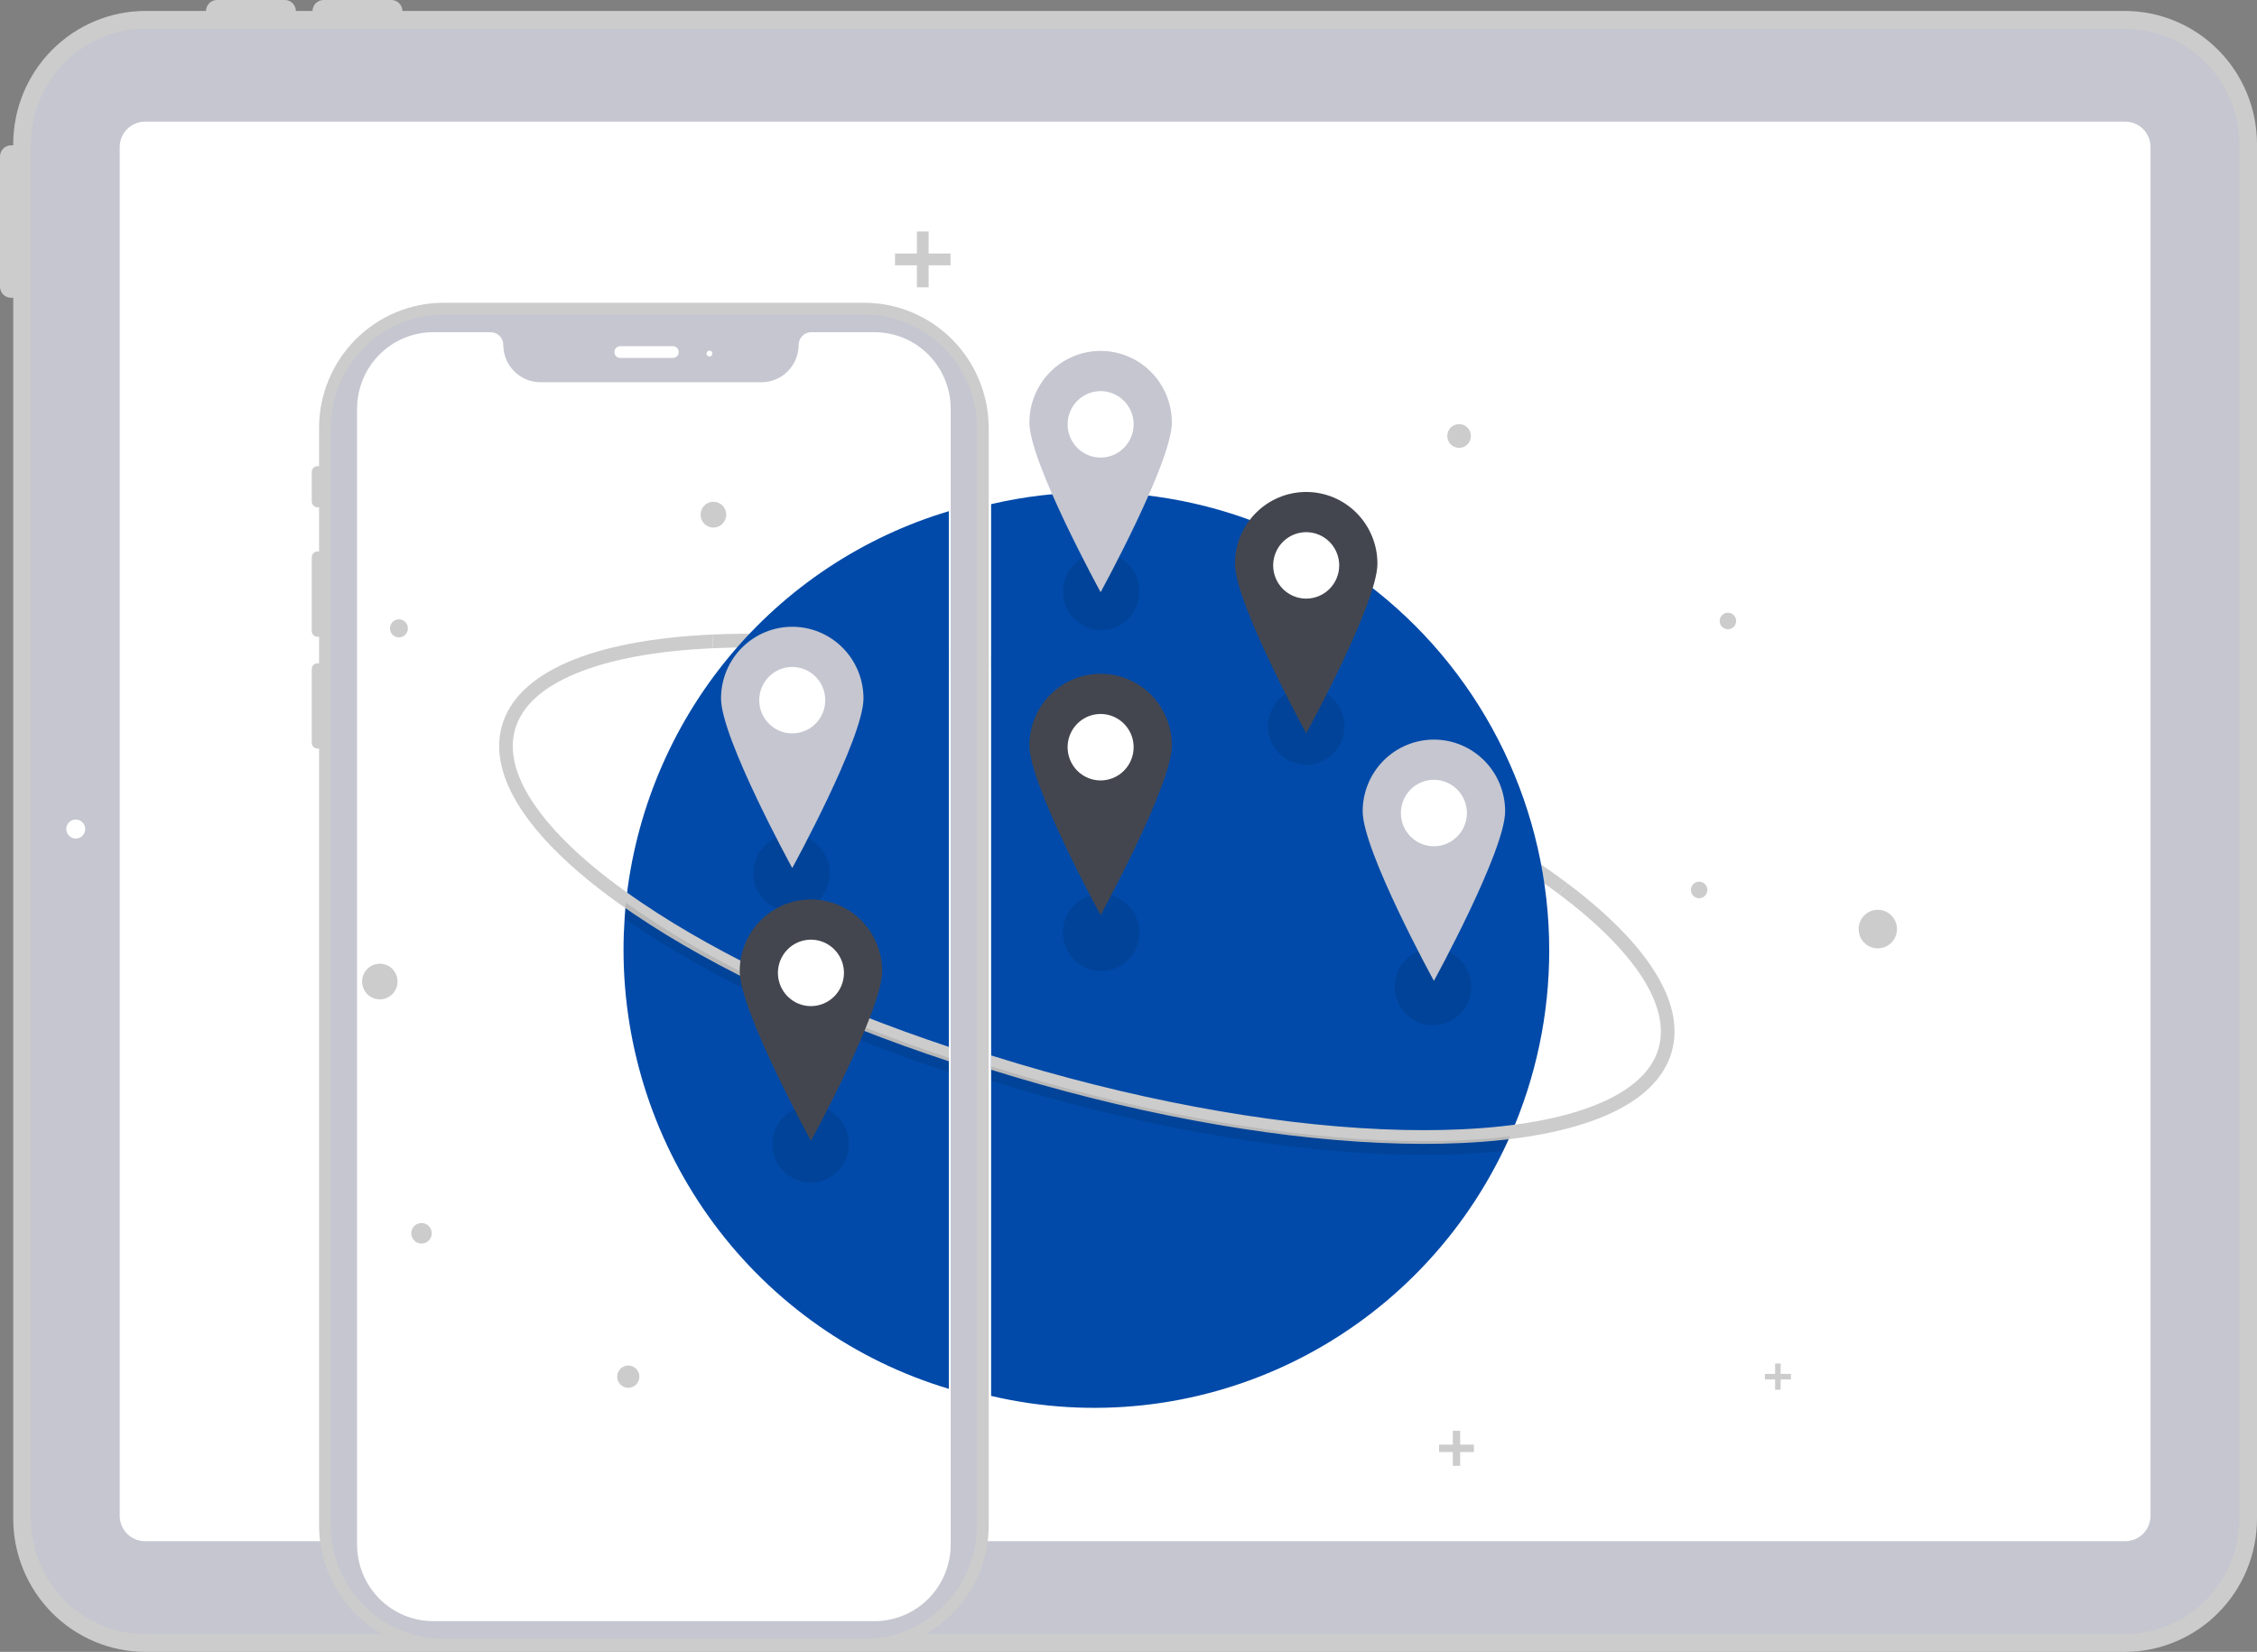 <svg width="194" height="142" viewBox="0 0 194 142" fill="none" xmlns="http://www.w3.org/2000/svg">
<rect x="0" y="0" width="194" height="142" fill="#808080" stroke="none"/>
<g id="undraw_internet_on_the_go_re_vben" clip-path="url(#clip0_24245_3280)">
<path id="Vector" d="M182.628 0.94H34.59C34.586 0.689 34.484 0.45 34.306 0.275C34.129 0.099 33.89 0 33.641 0H27.81C27.561 0 27.322 0.099 27.145 0.274C26.967 0.45 26.865 0.689 26.861 0.94H25.433C25.429 0.689 25.327 0.45 25.15 0.275C24.972 0.099 24.733 0 24.484 0H18.654C18.404 0 18.166 0.099 17.988 0.275C17.811 0.45 17.709 0.689 17.704 0.94H12.509C9.494 0.943 6.604 2.15 4.472 4.296C2.34 6.441 1.141 9.35 1.137 12.385V12.497C1.119 12.496 1.102 12.492 1.084 12.492H0.951C0.826 12.492 0.702 12.517 0.587 12.565C0.472 12.613 0.367 12.683 0.278 12.772C0.19 12.861 0.12 12.966 0.072 13.083C0.025 13.199 -3.51572e-06 13.323 3.77009e-10 13.449V24.641C-3.51572e-06 24.767 0.025 24.891 0.072 25.007C0.12 25.123 0.19 25.229 0.278 25.318C0.367 25.407 0.472 25.477 0.587 25.525C0.702 25.573 0.826 25.598 0.951 25.598H1.084C1.102 25.598 1.119 25.594 1.137 25.593V130.555C1.141 133.59 2.34 136.499 4.472 138.644C6.604 140.79 9.494 141.997 12.509 142H182.628C185.643 141.997 188.534 140.79 190.666 138.644C192.797 136.499 193.997 133.59 194 130.555V12.385C193.997 9.35 192.797 6.441 190.666 4.296C188.534 2.15 185.643 0.943 182.628 0.94ZM190.577 130.555C190.575 132.676 189.737 134.71 188.246 136.209C186.756 137.709 184.736 138.553 182.628 138.555H12.509C10.402 138.553 8.381 137.709 6.891 136.209C5.401 134.71 4.562 132.676 4.56 130.555V12.385C4.562 10.264 5.401 8.23 6.891 6.73C8.381 5.231 10.402 4.387 12.509 4.385H182.628C184.736 4.387 186.756 5.231 188.246 6.73C189.737 8.23 190.575 10.264 190.577 12.385V130.555Z" fill="#CCCCCC"/>
<path id="Vector_2" d="M182.628 140.469H12.509C9.898 140.466 7.394 139.42 5.547 137.562C3.7 135.703 2.662 133.184 2.659 130.555V12.384C2.662 9.756 3.7 7.236 5.547 5.378C7.394 3.519 9.898 2.474 12.509 2.471H182.628C185.24 2.474 187.744 3.519 189.59 5.378C191.437 7.236 192.476 9.756 192.479 12.384V130.555C192.476 133.184 191.437 135.703 189.59 137.562C187.744 139.42 185.24 140.466 182.628 140.469Z" fill="#C5C6D0"/>
<path id="Vector_3" d="M182.68 132.483H12.457C11.882 132.482 11.331 132.252 10.925 131.843C10.518 131.434 10.29 130.879 10.289 130.3V12.639C10.29 12.061 10.518 11.506 10.925 11.097C11.331 10.688 11.882 10.458 12.457 10.457H182.68C183.255 10.458 183.806 10.688 184.213 11.097C184.619 11.506 184.848 12.061 184.848 12.639V130.3C184.848 130.879 184.619 131.434 184.213 131.843C183.806 132.252 183.255 132.482 182.68 132.483Z" fill="white"/>
<path id="Vector_4" d="M6.511 72.084C6.961 72.084 7.325 71.717 7.325 71.265C7.325 70.812 6.961 70.446 6.511 70.446C6.062 70.446 5.697 70.812 5.697 71.265C5.697 71.717 6.062 72.084 6.511 72.084Z" fill="white"/>
<path id="Vector_5" d="M74.285 26.026H38.123C35.287 26.03 32.567 27.165 30.561 29.184C28.556 31.203 27.427 33.94 27.424 36.794V40.084C27.35 40.063 27.272 40.06 27.196 40.075C27.121 40.09 27.05 40.123 26.989 40.17C26.928 40.218 26.879 40.278 26.845 40.348C26.812 40.418 26.795 40.495 26.796 40.572V43.102C26.795 43.179 26.812 43.256 26.845 43.325C26.879 43.395 26.928 43.456 26.989 43.504C27.05 43.551 27.121 43.583 27.196 43.598C27.272 43.613 27.35 43.61 27.424 43.59V47.42C27.35 47.4 27.272 47.397 27.196 47.411C27.121 47.426 27.05 47.459 26.989 47.506C26.928 47.554 26.879 47.614 26.845 47.684C26.812 47.754 26.795 47.831 26.796 47.908V54.232C26.795 54.31 26.812 54.386 26.845 54.456C26.879 54.526 26.928 54.587 26.989 54.634C27.05 54.681 27.121 54.714 27.196 54.729C27.272 54.744 27.35 54.741 27.424 54.72V57.033C27.35 57.012 27.272 57.009 27.196 57.024C27.121 57.039 27.05 57.072 26.989 57.119C26.928 57.166 26.879 57.227 26.845 57.297C26.812 57.367 26.795 57.443 26.796 57.521V63.845C26.795 63.922 26.812 63.999 26.845 64.069C26.879 64.139 26.928 64.2 26.989 64.247C27.05 64.294 27.121 64.327 27.196 64.342C27.272 64.357 27.35 64.354 27.424 64.333V131.118C27.427 133.972 28.556 136.709 30.561 138.728C32.567 140.747 35.287 141.882 38.123 141.886H74.285C77.122 141.882 79.841 140.747 81.847 138.728C83.853 136.709 84.981 133.972 84.985 131.118V36.794C84.981 33.94 83.853 31.203 81.847 29.184C79.841 27.165 77.122 26.03 74.285 26.026ZM82.722 131.118C82.72 133.369 81.83 135.527 80.248 137.119C78.667 138.711 76.522 139.606 74.285 139.609H38.123C35.887 139.606 33.742 138.711 32.16 137.119C30.579 135.527 29.689 133.369 29.686 131.118V36.794C29.689 34.543 30.579 32.385 32.16 30.793C33.742 29.201 35.887 28.306 38.123 28.303H74.285C76.522 28.306 78.667 29.201 80.248 30.793C81.83 32.385 82.72 34.543 82.722 36.794V131.118Z" fill="#CCCCCC"/>
<path id="Vector_6" d="M74.285 140.874H38.123C35.553 140.871 33.089 139.842 31.272 138.013C29.455 136.184 28.432 133.705 28.43 131.118V36.795C28.432 34.208 29.455 31.728 31.272 29.899C33.089 28.07 35.553 27.041 38.123 27.039H74.285C76.855 27.041 79.319 28.07 81.137 29.899C82.954 31.728 83.976 34.208 83.979 36.795V131.118C83.976 133.704 82.954 136.184 81.137 138.013C79.319 139.842 76.855 140.871 74.285 140.874Z" fill="#C5C6D0"/>
<path id="Vector_7" d="M75.179 139.356H37.23C35.496 139.354 33.835 138.66 32.609 137.427C31.383 136.193 30.694 134.52 30.692 132.776V35.136C30.694 33.392 31.383 31.719 32.609 30.486C33.835 29.252 35.496 28.558 37.23 28.556H42.179C42.465 28.556 42.74 28.671 42.943 28.875C43.145 29.079 43.259 29.355 43.26 29.644C43.261 30.495 43.597 31.312 44.196 31.915C44.794 32.517 45.605 32.856 46.452 32.857H65.454C66.3 32.856 67.112 32.517 67.71 31.915C68.309 31.312 68.645 30.496 68.647 29.644C68.647 29.355 68.761 29.079 68.963 28.875C69.166 28.671 69.441 28.556 69.727 28.556H75.179C76.912 28.558 78.574 29.252 79.8 30.486C81.025 31.719 81.715 33.392 81.717 35.136V132.776C81.715 134.52 81.025 136.193 79.8 137.427C78.574 138.66 76.912 139.354 75.179 139.356Z" fill="white"/>
<path id="Vector_8" d="M57.838 30.77H53.314C53.18 30.77 53.053 30.716 52.958 30.622C52.864 30.527 52.811 30.398 52.811 30.264C52.811 30.13 52.864 30.001 52.958 29.906C53.053 29.811 53.18 29.758 53.314 29.758H57.838C57.971 29.758 58.099 29.812 58.193 29.906C58.287 30.001 58.34 30.13 58.34 30.264C58.34 30.398 58.287 30.526 58.193 30.621C58.099 30.716 57.971 30.769 57.838 30.77Z" fill="white"/>
<path id="Vector_9" d="M60.98 30.643C61.119 30.643 61.231 30.53 61.231 30.39C61.231 30.25 61.119 30.137 60.98 30.137C60.841 30.137 60.729 30.25 60.729 30.39C60.729 30.53 60.841 30.643 60.98 30.643Z" fill="white"/>
<path id="Vector_10" d="M61.235 54.546L61.288 55.723C67.266 55.453 74.188 55.978 81.556 57.215V56.022C74.177 54.794 67.239 54.276 61.235 54.546Z" fill="#CCCCCC"/>
<path id="Vector_11" d="M53.801 77.597C53.755 78.048 53.717 78.501 53.688 78.957C53.626 79.853 53.595 80.757 53.595 81.668C53.6 90.147 56.324 98.397 61.361 105.193C66.399 111.989 73.482 116.968 81.556 119.387V43.941C74.141 46.159 67.546 50.541 62.606 56.532C57.666 62.523 54.602 69.854 53.801 77.597Z" fill="#014AA9"/>
<path id="Vector_12" d="M34.29 54.789C34.716 54.789 35.061 54.442 35.061 54.014C35.061 53.585 34.716 53.238 34.29 53.238C33.864 53.238 33.519 53.585 33.519 54.014C33.519 54.442 33.864 54.789 34.29 54.789Z" fill="#CCCCCC"/>
<path id="Vector_13" d="M32.647 85.906C33.488 85.906 34.17 85.219 34.17 84.373C34.17 83.527 33.488 82.841 32.647 82.841C31.806 82.841 31.125 83.527 31.125 84.373C31.125 85.219 31.806 85.906 32.647 85.906Z" fill="#CCCCCC"/>
<path id="Vector_14" d="M61.32 45.351C61.929 45.351 62.423 44.854 62.423 44.241C62.423 43.628 61.929 43.131 61.32 43.131C60.711 43.131 60.218 43.628 60.218 44.241C60.218 44.854 60.711 45.351 61.32 45.351Z" fill="#CCCCCC"/>
<path id="Vector_15" d="M36.231 106.901C36.717 106.901 37.111 106.505 37.111 106.016C37.111 105.527 36.717 105.13 36.231 105.13C35.745 105.13 35.352 105.527 35.352 106.016C35.352 106.505 35.745 106.901 36.231 106.901Z" fill="#CCCCCC"/>
<path id="Vector_16" d="M54.003 119.299C54.529 119.299 54.956 118.869 54.956 118.34C54.956 117.81 54.529 117.381 54.003 117.381C53.477 117.381 53.05 117.81 53.05 118.34C53.05 118.869 53.477 119.299 54.003 119.299Z" fill="#CCCCCC"/>
<path id="Vector_17" d="M81.701 21.79H79.82V19.898H78.811V21.79H76.93V22.806H78.811V24.698H79.82V22.806H81.701V21.79Z" fill="#CCCCCC"/>
<path id="Vector_18" opacity="0.1" d="M68.04 78.361C69.855 78.361 71.326 76.881 71.326 75.055C71.326 73.228 69.855 71.748 68.04 71.748C66.226 71.748 64.755 73.228 64.755 75.055C64.755 76.881 66.226 78.361 68.04 78.361Z" fill="black"/>
<path id="Vector_19" opacity="0.1" d="M69.683 101.657C71.498 101.657 72.969 100.177 72.969 98.35C72.969 96.524 71.498 95.044 69.683 95.044C67.869 95.044 66.398 96.524 66.398 98.35C66.398 100.177 67.869 101.657 69.683 101.657Z" fill="black"/>
<path id="Vector_20" d="M55.189 77.621C51.157 74.897 48.154 72.209 46.264 69.632C44.378 67.062 43.705 64.74 44.265 62.73C44.824 60.721 46.598 59.089 49.537 57.88C52.483 56.667 56.436 55.942 61.287 55.723L61.235 54.546C50.847 55.014 44.42 57.808 43.138 62.412C41.855 67.016 45.903 72.765 54.536 78.599C61.576 83.357 71.005 87.75 81.556 91.23V89.99C71.254 86.564 62.062 82.266 55.189 77.621Z" fill="#CCCCCC"/>
<path id="Vector_21" opacity="0.1" d="M55.188 78.564C54.712 78.241 54.25 77.919 53.801 77.598C53.755 78.048 53.717 78.501 53.688 78.957C53.966 79.152 54.248 79.347 54.536 79.541C61.576 84.299 71.005 88.693 81.556 92.172V90.932C71.255 87.506 62.062 83.208 55.188 78.564Z" fill="black"/>
<path id="Vector_22" d="M98.787 59.589C94.183 58.29 89.62 57.232 85.192 56.418V57.615C89.517 58.418 93.974 59.454 98.471 60.723C112.791 64.763 125.749 70.649 134.022 76.874L134.723 75.93C126.338 69.622 113.241 63.666 98.787 59.589Z" fill="#CCCCCC"/>
<path id="Vector_23" d="M133.163 81.668C133.159 75.742 131.827 69.894 129.265 64.559C126.703 59.223 122.977 54.539 118.366 50.855C113.755 47.17 108.377 44.581 102.633 43.279C96.889 41.977 90.927 41.997 85.192 43.337V119.995C93.815 122.015 102.864 121.032 110.86 117.205C118.855 113.378 125.325 106.934 129.21 98.928C129.411 98.514 129.605 98.096 129.792 97.674C132.021 92.637 133.17 87.182 133.163 81.668Z" fill="#014AA9"/>
<path id="Vector_24" d="M95.1 35.224C95.347 35.224 95.548 35.022 95.548 34.773C95.548 34.524 95.347 34.322 95.1 34.322C94.852 34.322 94.652 34.524 94.652 34.773C94.652 35.022 94.852 35.224 95.1 35.224Z" fill="#F2F2F2"/>
<path id="Vector_25" d="M125.416 38.499C125.976 38.499 126.43 38.042 126.43 37.478C126.43 36.914 125.976 36.456 125.416 36.456C124.855 36.456 124.401 36.914 124.401 37.478C124.401 38.042 124.855 38.499 125.416 38.499Z" fill="#CCCCCC"/>
<path id="Vector_26" d="M161.406 81.522C162.316 81.522 163.054 80.78 163.054 79.864C163.054 78.948 162.316 78.206 161.406 78.206C160.496 78.206 159.758 78.948 159.758 79.864C159.758 80.78 160.496 81.522 161.406 81.522Z" fill="#CCCCCC"/>
<path id="Vector_27" d="M148.523 54.092C148.913 54.092 149.23 53.774 149.23 53.381C149.23 52.988 148.913 52.669 148.523 52.669C148.132 52.669 147.816 52.988 147.816 53.381C147.816 53.774 148.132 54.092 148.523 54.092Z" fill="#CCCCCC"/>
<path id="Vector_28" d="M146.049 77.213C146.439 77.213 146.756 76.895 146.756 76.502C146.756 76.109 146.439 75.79 146.049 75.79C145.658 75.79 145.342 76.109 145.342 76.502C145.342 76.895 145.658 77.213 146.049 77.213Z" fill="#CCCCCC"/>
<path id="Vector_29" d="M126.689 124.181H125.508V122.993H124.875V124.181H123.694V124.818H124.875V126.006H125.508V124.818H126.689V124.181Z" fill="#CCCCCC"/>
<path id="Vector_30" d="M153.939 118.099H153.056V117.21H152.582V118.099H151.7V118.575H152.582V119.464H153.056V118.575H153.939V118.099Z" fill="#CCCCCC"/>
<path id="Vector_31" opacity="0.1" d="M94.652 54.164C96.466 54.164 97.937 52.683 97.937 50.857C97.937 49.031 96.466 47.551 94.652 47.551C92.837 47.551 91.367 49.031 91.367 50.857C91.367 52.683 92.837 54.164 94.652 54.164Z" fill="black"/>
<path id="Vector_32" opacity="0.1" d="M94.652 83.471C96.466 83.471 97.937 81.991 97.937 80.165C97.937 78.339 96.466 76.858 94.652 76.858C92.837 76.858 91.367 78.339 91.367 80.165C91.367 81.991 92.837 83.471 94.652 83.471Z" fill="black"/>
<path id="Vector_33" opacity="0.1" d="M112.274 65.737C114.088 65.737 115.559 64.256 115.559 62.43C115.559 60.604 114.088 59.123 112.274 59.123C110.459 59.123 108.988 60.604 108.988 62.43C108.988 64.256 110.459 65.737 112.274 65.737Z" fill="black"/>
<path id="Vector_34" opacity="0.1" d="M123.175 88.131C124.99 88.131 126.461 86.65 126.461 84.824C126.461 82.998 124.99 81.518 123.175 81.518C121.361 81.518 119.89 82.998 119.89 84.824C119.89 86.65 121.361 88.131 123.175 88.131Z" fill="black"/>
<path id="Vector_35" d="M142.103 83.324C140.56 80.941 138.077 78.454 134.723 75.93L134.022 76.873C140.54 81.778 143.576 86.466 142.572 90.073C142.012 92.083 140.238 93.715 137.3 94.924C134.354 96.136 130.4 96.862 125.549 97.081C124.518 97.127 123.461 97.15 122.376 97.15C112.884 97.15 101.44 95.381 89.738 92.081C88.204 91.648 86.688 91.195 85.192 90.723V91.956C86.586 92.392 87.996 92.812 89.422 93.215C101.226 96.545 112.781 98.328 122.382 98.328C123.481 98.328 124.556 98.305 125.602 98.258C135.989 97.789 142.417 94.996 143.699 90.391C144.294 88.256 143.757 85.878 142.103 83.324Z" fill="#CCCCCC"/>
<path id="Vector_36" opacity="0.1" d="M125.549 98.023C124.519 98.069 123.461 98.092 122.376 98.092C112.885 98.092 101.439 96.324 89.738 93.023C88.204 92.59 86.688 92.138 85.192 91.665V92.899C86.585 93.335 87.996 93.754 89.422 94.158C101.226 97.487 112.781 99.27 122.382 99.27C123.481 99.27 124.557 99.247 125.602 99.2C126.865 99.143 128.067 99.053 129.21 98.928C129.412 98.514 129.605 98.096 129.792 97.674C128.464 97.838 127.05 97.955 125.549 98.023Z" fill="black"/>
<path id="Vector_37" d="M112.261 52.947C114.627 52.947 116.545 51.017 116.545 48.636C116.545 46.255 114.627 44.325 112.261 44.325C109.895 44.325 107.977 46.255 107.977 48.636C107.977 51.017 109.895 52.947 112.261 52.947Z" fill="white"/>
<path id="Vector_38" d="M112.274 42.29C110.65 42.29 109.093 42.939 107.944 44.095C106.796 45.251 106.151 46.818 106.151 48.452C106.151 51.855 112.274 63.031 112.274 63.031C112.274 63.031 118.397 51.855 118.397 48.452C118.397 46.818 117.752 45.251 116.603 44.095C115.455 42.939 113.898 42.29 112.274 42.29ZM112.274 51.458C111.713 51.458 111.164 51.291 110.697 50.977C110.231 50.663 109.867 50.217 109.652 49.695C109.438 49.173 109.381 48.599 109.491 48.045C109.6 47.491 109.871 46.983 110.267 46.583C110.664 46.184 111.17 45.912 111.72 45.802C112.271 45.691 112.841 45.748 113.36 45.964C113.878 46.18 114.321 46.546 114.633 47.016C114.945 47.486 115.111 48.038 115.111 48.602C115.111 49.36 114.812 50.086 114.28 50.622C113.748 51.157 113.026 51.458 112.274 51.458Z" fill="#44464F"/>
<path id="Vector_39" d="M94.59 68.575C96.956 68.575 98.874 66.645 98.874 64.264C98.874 61.883 96.956 59.953 94.59 59.953C92.225 59.953 90.307 61.883 90.307 64.264C90.307 66.645 92.225 68.575 94.59 68.575Z" fill="white"/>
<path id="Vector_40" d="M94.603 57.919C92.98 57.919 91.422 58.568 90.274 59.723C89.126 60.879 88.481 62.446 88.481 64.081C88.481 67.484 94.603 78.659 94.603 78.659C94.603 78.659 100.726 67.484 100.726 64.081C100.726 62.446 100.081 60.879 98.933 59.723C97.785 58.568 96.227 57.919 94.603 57.919ZM94.603 67.087C94.042 67.087 93.494 66.919 93.027 66.605C92.56 66.291 92.197 65.846 91.982 65.324C91.767 64.802 91.711 64.228 91.82 63.674C91.93 63.12 92.2 62.611 92.597 62.212C92.994 61.812 93.499 61.54 94.05 61.43C94.6 61.32 95.171 61.377 95.689 61.593C96.208 61.809 96.651 62.175 96.963 62.644C97.275 63.114 97.441 63.666 97.441 64.231C97.441 64.988 97.142 65.715 96.61 66.25C96.078 66.786 95.356 67.087 94.603 67.087Z" fill="#44464F"/>
<path id="Vector_41" d="M94.59 40.822C96.956 40.822 98.874 38.891 98.874 36.51C98.874 34.129 96.956 32.199 94.59 32.199C92.225 32.199 90.307 34.129 90.307 36.51C90.307 38.891 92.225 40.822 94.59 40.822Z" fill="white"/>
<path id="Vector_42" d="M94.603 30.165C92.98 30.165 91.422 30.814 90.274 31.97C89.126 33.126 88.481 34.693 88.481 36.327C88.481 39.73 94.603 50.906 94.603 50.906C94.603 50.906 100.726 39.73 100.726 36.327C100.726 34.693 100.081 33.126 98.933 31.97C97.785 30.814 96.227 30.165 94.603 30.165ZM94.603 39.333C94.042 39.333 93.494 39.166 93.027 38.852C92.56 38.538 92.197 38.092 91.982 37.57C91.767 37.048 91.711 36.474 91.82 35.92C91.93 35.366 92.2 34.858 92.597 34.458C92.994 34.059 93.499 33.787 94.05 33.677C94.6 33.566 95.171 33.623 95.689 33.839C96.208 34.055 96.651 34.421 96.963 34.891C97.275 35.361 97.441 35.913 97.441 36.477C97.441 36.852 97.368 37.224 97.225 37.57C97.082 37.917 96.873 38.231 96.61 38.497C96.346 38.762 96.034 38.972 95.689 39.116C95.345 39.259 94.976 39.333 94.603 39.333Z" fill="#C5C6D0"/>
<path id="Vector_43" d="M123.238 74.233C125.604 74.233 127.522 72.303 127.522 69.922C127.522 67.541 125.604 65.611 123.238 65.611C120.872 65.611 118.954 67.541 118.954 69.922C118.954 72.303 120.872 74.233 123.238 74.233Z" fill="white"/>
<path id="Vector_44" d="M123.251 63.577C121.627 63.577 120.07 64.226 118.921 65.382C117.773 66.537 117.128 68.105 117.128 69.739C117.128 73.142 123.251 84.317 123.251 84.317C123.251 84.317 129.374 73.142 129.374 69.739C129.374 68.105 128.729 66.537 127.58 65.382C126.432 64.226 124.875 63.577 123.251 63.577ZM123.251 72.745C122.69 72.745 122.141 72.577 121.674 72.263C121.208 71.95 120.844 71.504 120.629 70.982C120.415 70.46 120.358 69.886 120.468 69.332C120.577 68.778 120.848 68.269 121.244 67.87C121.641 67.471 122.147 67.198 122.697 67.088C123.248 66.978 123.818 67.035 124.337 67.251C124.855 67.467 125.298 67.833 125.61 68.303C125.922 68.772 126.088 69.324 126.088 69.889C126.088 70.646 125.789 71.373 125.257 71.908C124.725 72.444 124.003 72.745 123.251 72.745Z" fill="#C5C6D0"/>
<path id="Vector_45" d="M68.085 64.533C70.451 64.533 72.369 62.603 72.369 60.222C72.369 57.841 70.451 55.911 68.085 55.911C65.719 55.911 63.801 57.841 63.801 60.222C63.801 62.603 65.719 64.533 68.085 64.533Z" fill="white"/>
<path id="Vector_46" d="M68.098 53.877C66.474 53.877 64.917 54.526 63.768 55.681C62.62 56.837 61.975 58.404 61.975 60.039C61.975 63.442 68.098 74.617 68.098 74.617C68.098 74.617 74.221 63.442 74.221 60.039C74.221 58.404 73.576 56.837 72.427 55.681C71.279 54.526 69.722 53.877 68.098 53.877ZM68.098 63.044C67.537 63.044 66.988 62.877 66.521 62.563C66.055 62.249 65.691 61.803 65.476 61.282C65.262 60.76 65.205 60.186 65.315 59.632C65.424 59.078 65.695 58.569 66.091 58.17C66.488 57.77 66.994 57.498 67.544 57.388C68.095 57.278 68.665 57.334 69.184 57.551C69.702 57.767 70.145 58.133 70.457 58.602C70.769 59.072 70.935 59.624 70.935 60.189C70.935 60.946 70.636 61.673 70.104 62.208C69.572 62.744 68.85 63.044 68.098 63.044Z" fill="#C5C6D0"/>
<path id="Vector_47" d="M69.691 87.975C72.057 87.975 73.975 86.045 73.975 83.664C73.975 81.283 72.057 79.353 69.691 79.353C67.325 79.353 65.407 81.283 65.407 83.664C65.407 86.045 67.325 87.975 69.691 87.975Z" fill="white"/>
<path id="Vector_48" d="M69.704 77.319C68.08 77.319 66.523 77.968 65.375 79.124C64.227 80.279 63.581 81.847 63.581 83.481C63.581 86.884 69.704 98.06 69.704 98.06C69.704 98.06 75.827 86.884 75.827 83.481C75.827 81.847 75.182 80.279 74.034 79.124C72.885 77.968 71.328 77.319 69.704 77.319ZM69.704 86.487C69.143 86.487 68.594 86.319 68.128 86.006C67.661 85.692 67.298 85.246 67.083 84.724C66.868 84.202 66.812 83.628 66.921 83.074C67.031 82.52 67.301 82.011 67.698 81.612C68.095 81.213 68.6 80.941 69.151 80.831C69.701 80.72 70.272 80.777 70.79 80.993C71.309 81.209 71.752 81.575 72.064 82.045C72.375 82.514 72.542 83.067 72.542 83.631C72.542 84.389 72.243 85.115 71.711 85.65C71.178 86.186 70.457 86.487 69.704 86.487Z" fill="#44464F"/>
</g>
<defs>
<clipPath id="clip0_24245_3280">
<rect width="194" height="142" fill="white"/>
</clipPath>
</defs>
</svg>
